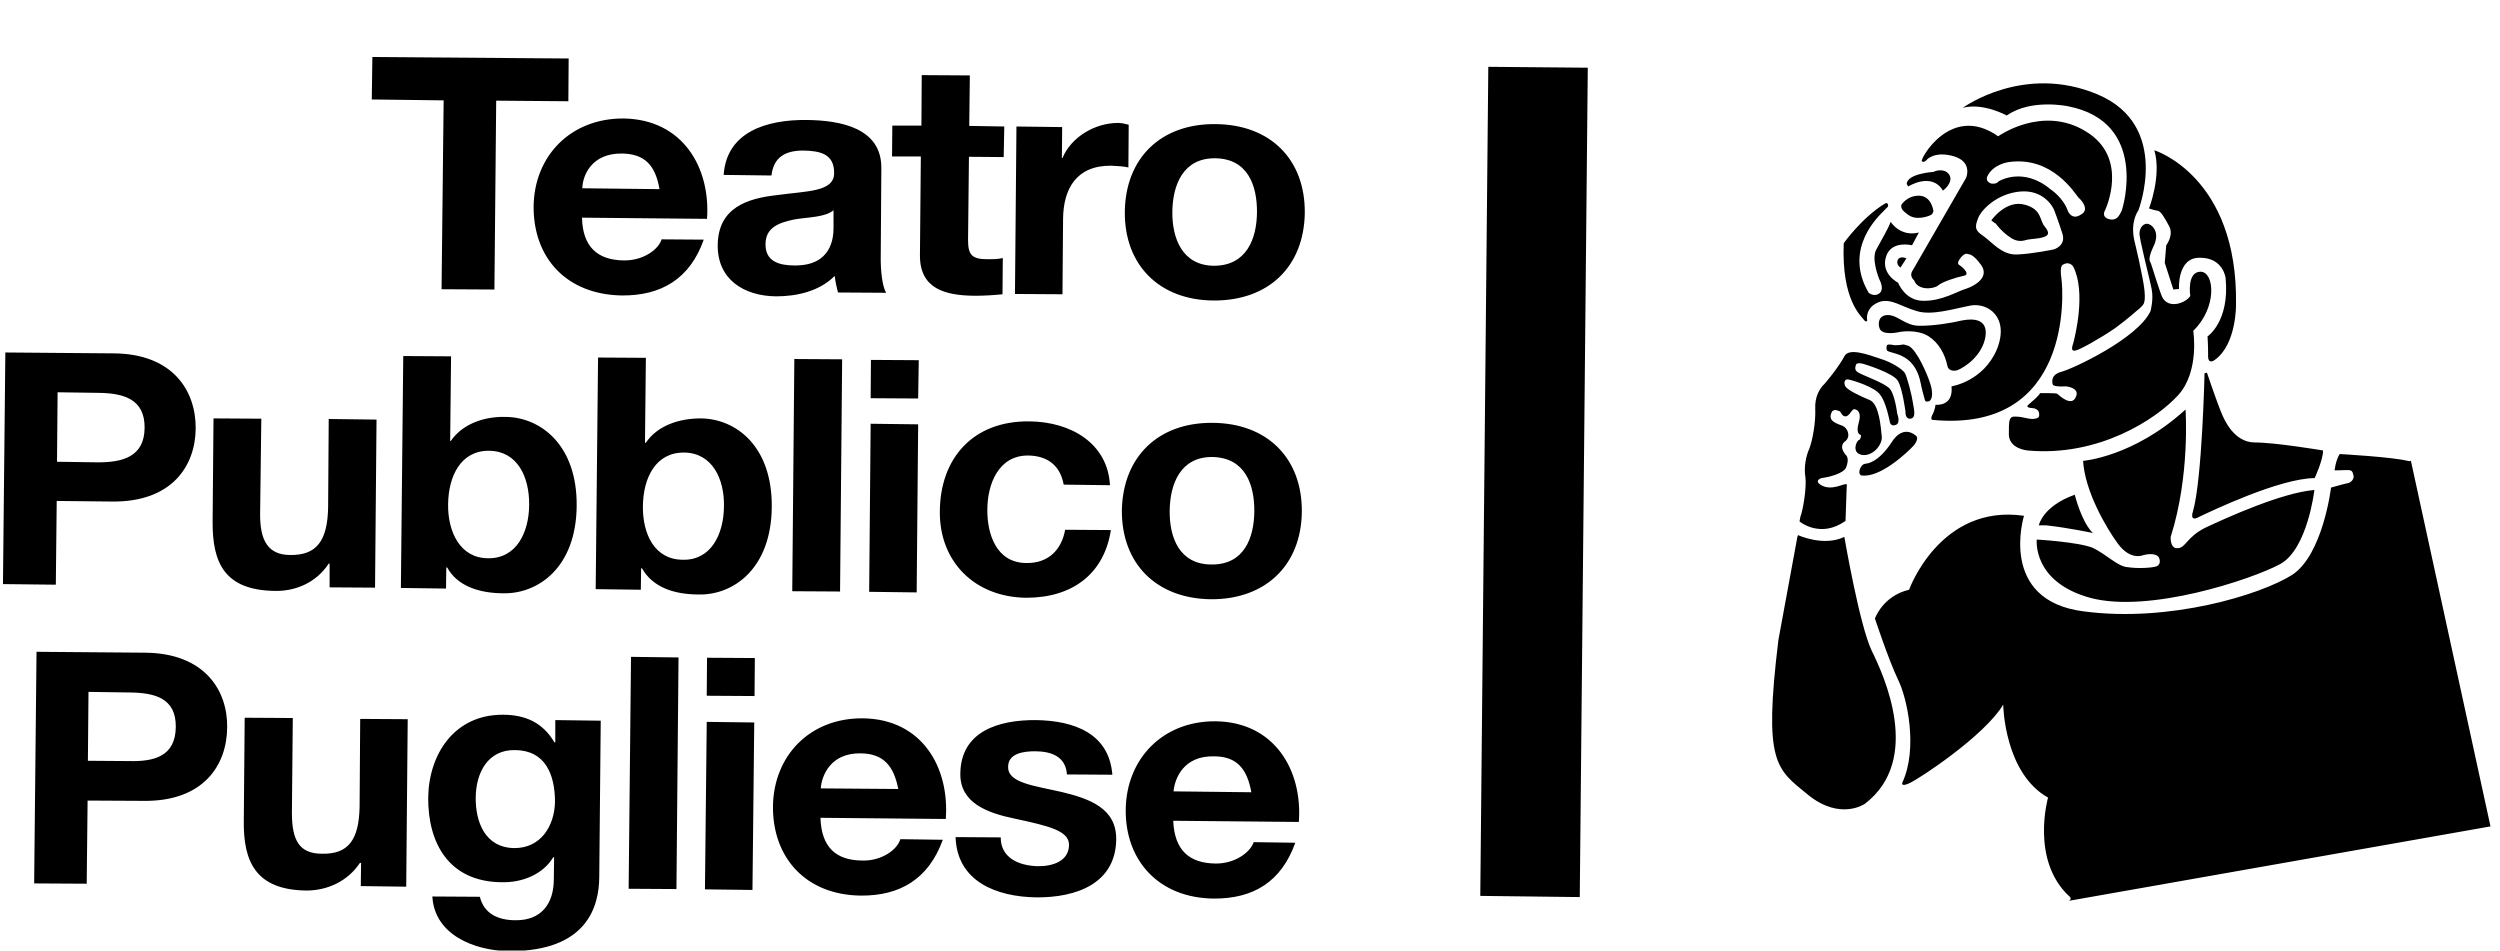 <?xml version="1.0" encoding="utf-8"?>
<!-- Generator: Adobe Illustrator 22.0.1, SVG Export Plug-In . SVG Version: 6.00 Build 0)  -->
<svg version="1.1" id="Layer_1" xmlns="http://www.w3.org/2000/svg" xmlns:xlink="http://www.w3.org/1999/xlink" x="0px" y="0px"
	 viewBox="0 0 841.9 320.1" style="enable-background:new 0 0 841.9 320.1;" xml:space="preserve">
<style type="text/css">
	.st0{fill:#317371;}
	.st1{clip-path:url(#SVGID_2_);fill:#FFFFFF;}
	.st2{fill:#743C45;}
	.st3{fill:#969B3D;}
	.st4{fill:#D3C19B;}
	.st5{fill:#124B45;}
	.st6{fill:#E1B83D;}
	.st7{fill:#40ABAD;}
	.st8{fill:#1D1D1B;}
	.st9{fill:none;stroke:#000000;stroke-width:5;stroke-linecap:round;stroke-miterlimit:10;}
</style>
<path d="M395.2,266.5c0.4-4.3,3.3-12,13.6-11.8c7.8,0,11.2,4.3,12.6,12.1L395.2,266.5z M379.1,272.6c-0.2,17.3,11.2,29.8,29.6,30
	c13.3,0.1,22.8-5.6,27.5-18.8l-14-0.2c-1.2,3.5-6.4,7.3-12.9,7.2c-8.7-0.1-13.8-4.4-14.2-14.4l42.3,0.4c1.3-17.4-8.2-33.7-28.1-33.9
	C391.4,242.8,379.3,255.7,379.1,272.6 M393.9,172c0.1-9,3.6-18.2,14.4-18.1c11,0.2,14.2,9.3,14.1,18.4c-0.1,8.8-3.4,17.9-14.4,17.8
	C397.1,190.1,393.8,180.9,393.9,172 M377.8,171.9c-0.1,17.9,11.6,29.7,30,29.9c18.4,0.1,30.4-11.5,30.6-29.4c0.2-18-11.6-29.9-30-30
	C390.1,142.2,378.1,153.8,377.8,171.9 M337,282l-15.2-0.1c0.5,15,13.8,20.1,27.2,20.3c13.4,0.1,26.7-4.6,26.9-19.5
	c0.1-10.5-8.9-13.7-18.4-16c-9.1-2.1-18.2-3-18-8.5c0-4.5,5.2-5.2,9-5.2c5.6,0,10.4,1.8,10.8,7.8l15.3,0.1
	c-1.1-13.9-12.8-18.2-25.7-18.4c-12.5-0.1-25.4,3.7-25.5,18.1c-0.1,9.8,9.1,13.2,18.4,15.1c11.6,2.5,18.2,4.1,18.2,8.8
	c0,5.7-5.9,7.3-10.6,7.2C342.9,291.5,337,288.8,337,282 M332.5,171.6c0-8.3,3.6-18.3,13.8-18.2c6.7,0.1,10.8,3.6,11.9,9.8l15.6,0.2
	c-0.8-14.3-13.4-21.4-27.2-21.5c-19-0.2-30,12.5-30.1,30.3c-0.2,16.8,11.6,28.9,29.1,29.1c15.4,0,26.2-7.9,28.5-22.8l-15.4-0.1
	c-1.2,6.7-5.6,11.3-13,11.2C335.5,189.6,332.4,179.8,332.5,171.6 M276.4,265.5c0.3-4.3,3.3-12,13.5-11.8c7.7,0.1,11.1,4.3,12.6,12
	L276.4,265.5z M260.3,271.6c-0.1,17.3,11.1,29.8,29.6,30c13.1,0.1,22.8-5.5,27.6-18.8l-14.3-0.2c-1,3.5-6.2,7.3-12.6,7.2
	c-9,0-14-4.4-14.3-14.4l42.2,0.4c1.3-17.4-8-33.7-28-33.9C272.6,241.8,260.5,254.6,260.3,271.6 M293.3,121.2l-0.1,12.9l16,0.1
	l0.2-12.9L293.3,121.2z M308.7,199.5l0.5-56.6l-16-0.2l-0.5,56.6L308.7,199.5z M266.8,199.1l16.1,0.1l0.7-78.2l-16.1-0.1
	L266.8,199.1z M238,234.3l16.1,0.1l0.1-12.8l-16.1-0.1L238,234.3z M238,243.1l-0.6,56.4l16,0.2l0.6-56.4L238,243.1z M216.5,170.5
	c0.1-9.6,4.3-18.2,13.9-18.1c9.4,0.1,13.6,8.8,13.4,18.2c-0.1,9.4-4.4,18.1-13.8,17.9C220.4,188.5,216.4,179.8,216.5,170.5
	 M235.4,200.2c11.6,0.2,24.3-8.7,24.5-29.4c0.2-20.7-12.2-29.8-23.9-29.9c-7.3,0-14.6,2.4-18.5,8.2h-0.3l0.3-28.6l-16.1-0.1l-0.8,78
	l15.2,0.2l0.1-7.2h0.3C219.8,197.7,226.8,200.2,235.4,200.2 M212.5,221.2l-0.8,78.1l16.1,0.1l0.7-78L212.5,221.2z M173.1,285.6
	c-9.9-0.2-13-9-12.9-17.1c0.1-8.3,4.1-16.1,13.3-15.9c10.2,0.1,13.4,8.3,13.4,17.5C186.7,278.2,182.1,285.7,173.1,285.6
	 M186.3,288.7h0.3l-0.1,7.4c0,8.1-4.1,13.9-12.9,13.8c-5.7,0-10.6-2.1-12-7.9l-16-0.1c0.7,12.9,14.1,18.2,25.6,18.4
	c26.9,0.2,30.5-15.5,30.6-24.8l0.5-52.8l-15.3-0.2l0,7.5h-0.3c-3.8-6.5-9.6-9.3-17.3-9.3c-16.4-0.1-25,13.3-25.2,27.9
	c-0.1,15.4,7,28.3,24.6,28.5C175.8,297.3,182.8,294.5,186.3,288.7 M164.7,151.8c9.5,0.1,13.6,8.7,13.5,18.3
	c-0.1,9.3-4.3,18-13.8,17.9c-9.4,0-13.6-8.8-13.5-18.1C151,160.3,155.2,151.7,164.7,151.8 M151.8,148.5h-0.2l0.3-28.5l-16.1-0.1
	l-0.8,78.1l15.2,0.2l0.1-7.1h0.3c3.3,6.1,10.5,8.7,19.1,8.7c11.6,0.1,24.3-8.7,24.5-29.4c0.2-20.7-12.3-29.9-23.9-30
	C163.1,140.2,155.8,142.7,151.8,148.5 M82.4,241.7l-0.3,34.6c-0.2,14,4.1,23.4,21.1,23.6c7,0,13.9-3.1,18-9.3h0.4l-0.1,7.8l15.3,0.2
	l0.5-56.4l-16-0.1l-0.2,29.5c-0.2,11.4-3.9,16.1-12.7,15.9c-7.6,0-10.1-4.5-10.1-13.8l0.3-31.9L82.4,241.7z M48.7,144.1
	c-0.1,9.8-7.5,11.6-15.7,11.6l-13.8-0.2l0.2-23.4l13.8,0.2C41.5,132.4,48.8,134.3,48.7,144.1 M65.9,144.3
	c0.1-12.6-7.6-25.2-27.7-25.3l-36.4-0.3L1,196.7l17.8,0.2l0.3-28.2l18.7,0.2C57.9,169.1,65.8,156.9,65.9,144.3 M59.2,244.8
	c-0.1,10-7.4,11.7-15.7,11.5l-13.9-0.1l0.2-23.2l13.9,0.2C52,233.3,59.3,235,59.2,244.8 M76.5,245c0.2-12.5-7.6-25.1-27.8-25.2
	l-36.4-0.3l-0.8,78l17.7,0.1l0.3-28l18.7,0.1C68.4,270,76.4,257.8,76.5,245 M126.8,141.3l-16.1-0.2l-0.2,29.7
	c-0.2,11.5-4,16.2-12.7,16.1c-7.5,0-10.3-4.8-10.2-14L88,141l-16.1-0.1l-0.3,34.7c-0.1,14.1,4.1,23.2,21.1,23.4
	c6.9,0.1,13.8-2.8,18-9.2h0.3v8l15.3,0.1L126.8,141.3z M191.4,34.1l0.1-14.4l-66.1-0.5l-0.2,14.3l24.2,0.3l-0.7,63.6l17.8,0.1
	l0.6-63.6L191.4,34.1z M196.1,63.4c0.1-4.3,3.1-11.8,13.3-11.7c7.8,0.1,11.3,4,12.7,12L196.1,63.4z M196,73.3l42.1,0.4
	c1.2-17.2-8.1-33.5-28.1-33.8c-17.8-0.1-30.1,12.6-30.3,29.6c-0.1,17.5,11.2,29.7,29.7,30c13.2,0.1,22.9-5.5,27.6-18.8l-14.2-0.1
	c-1,3.4-6.2,7.2-12.7,7.1C201.2,87.6,196.2,83.1,196,73.3 M280.7,70.8l0,5.9c0,3.3-0.6,12.8-13.1,12.7c-5.1,0-9.9-1.3-9.8-7.2
	c0-5.6,4.5-7.2,9.7-8.3C272.2,73.1,277.9,73.2,280.7,70.8 M298.4,98.6c-1.3-2.3-1.9-7.5-1.8-12.6l0.2-29.4
	c0.1-13.5-13.7-16.1-25.3-16.2c-13.2-0.1-26.8,3.9-27.8,18.5l16.1,0.2c0.7-6.2,4.7-8.4,10.7-8.4c5.7,0.1,10.5,1.1,10.4,7.7
	c-0.1,6.3-9.3,5.9-19.2,7.3c-10,1.1-19.9,4.2-20,16.9c-0.1,11.4,8.7,17.1,19.7,17.2c7.1,0,14.7-1.8,19.7-6.9
	c0.2,1.9,0.6,3.7,1.1,5.6L298.4,98.6z M338.2,42.6l-11.8-0.2l0.2-17l-16.2-0.1l-0.1,17l-9.8,0l-0.1,10.4l9.7,0l-0.3,33.2
	c-0.1,11.4,8.5,13.6,18.4,13.7c3.2,0,6.5-0.2,9.4-0.5l0.1-12.2c-1.8,0.4-3.3,0.4-5,0.4c-5.4,0-6.7-1.4-6.7-6.5l0.3-28l11.7,0.1
	L338.2,42.6z M380,56.4l0.1-14.4c-1.1-0.3-2.5-0.6-3.5-0.6c-7.9,0-15.8,4.7-18.8,11.8h-0.2l0.1-10.4l-15.4-0.2l-0.5,56.4l16,0.1
	l0.2-25.4c0.1-9.9,4.3-18,16.2-17.9C376,55.9,378.5,56,380,56.4 M423.3,71.6c-0.1,8.8-3.5,17.9-14.5,17.9
	c-10.7-0.1-14.1-9.3-14-18.2c0.1-9.1,3.7-18.1,14.4-18C420.2,53.4,423.4,62.5,423.3,71.6 M439.4,71.8c0.2-18.1-11.6-29.9-30.1-30
	c-18.3-0.2-30.3,11.4-30.5,29.5c-0.2,17.9,11.6,29.8,29.9,29.9C427.3,101.3,439.1,89.7,439.4,71.8 M532,302.1l2.7-279.3l-33.5-0.3
	l-2.7,279.2L532,302.1z M605.5,180.2c0,0-0.3,0.7-0.4,1.6c-0.2,1-6.2,33.7-6.2,33.7c-5.1,41.7-0.7,43.4,9.9,52.1
	c10.9,8.9,19.2,3.1,19.2,3.1c19.5-14.9,6.4-43.3,2.3-51.6c-4.1-8.6-9.2-38.3-9.2-38.3C614.1,184.2,605.5,180.2,605.5,180.2
	 M649.2,135.2c1.5,0,1.9-2.7,0.9-5.8c-1-3.3-4.5-11.4-7.3-12.9l-1.7-0.5c0,0-2.8,0.5-3.9,0.1c-1.2-0.1-1.9-0.3-1.9,0.9
	c0,1.2,0,1.2,2.5,1.9c2.5,0.7,7.5,2.3,9,10.1c0,0,0.4,2.1,1.1,4.5C648.4,135.6,648.5,135.2,649.2,135.2 M649.4,113.2
	c3.5,2.2,5.6,6.1,6.4,10c0.5,2.3,3.3,1.5,3.3,1.5c2.8-1.1,8.4-5,9.5-11.2c1-6.2-4.1-6.3-7.8-5.6c-3.7,0.9-10,1.9-14.7,1.8
	c-4.5-0.1-6.9-3.5-10.2-3.6c-3.3-0.1-3.5,2.8-3,4.3c0.8,2.9,6.8,1.4,6.8,1.4S645.3,110.7,649.4,113.2 M644.5,150
	c1.9-2.4,0.8-3.2,0.8-3.2c-4.7-4-8.1,1.9-8.1,1.9c-4.8,7.4-8.7,7.4-8.7,7.4l-0.8,0.2c0,0-0.8,0.2-1.4,1.8c-0.5,1.7,0.5,2,0.5,2
	C633.1,161.1,642.4,152.3,644.5,150 M621.1,120c-1.7,3.3-6.4,9.2-7.4,10c-0.8,1.1-2.6,3.4-2.4,7.7c0.2,4.4-0.9,10.6-2,13.4
	c-1.1,2.4-1.9,6.2-1.3,9.7c0.4,3.5-0.8,11-1.7,13.2l-0.3,1.6c0,0,7,5.9,15.5-0.2l0.4-11.8c0,0,0.6-1-1.4-0.3c-2,0.6-4.5,1.5-7,0.2
	c-2.5-1.3-1-2.5,0.6-2.6c1.5-0.2,6.8-1.4,7.6-3.5c0.8-2.1,0.7-3.6-0.3-4.4c-0.7-0.9-2-2.9,0-4.4c2-1.6,0.8-4.5-0.9-5.2
	c-1.7-0.7-5.3-1.5-3.6-4.7c0.7-1.3,2.8-0.1,2.8-0.1s0.8,1.9,2,1.6c1.3-0.3,1.9-2.5,2.8-2.4c0.8,0.1,2.6,0.9,1.4,4.7
	c-1.1,3.9,0.8,4,0.8,4s0,1.5-0.7,1.7c-0.8,0.2-2.6,4.3,1,5c3.7,0.6,7-3.5,6.7-6.2c-0.3-2.8-0.8-11-4.1-12.3
	c-3.4-1.4-7.3-3.3-8.1-4.5c-0.7-1.2-0.4-2.7,1-2.4c1.5,0.3,8.9,2.5,10.7,5.2c2,2.5,3.2,9,3.2,9s0.2,1.8,2,1.1
	c1.8-0.6,0.5-3.8,0.5-3.8s-0.8-7-2.8-8.7c-2-1.7-7.1-3.6-8.8-4.4c-1.6-0.8-3.1-1.1-2.3-3.3c0.3-1.1,2.7-0.3,2.7-0.3
	s10.3,3.1,11.5,5.8c1.5,2.6,2.5,10.3,2.5,10.3s-0.2,2.5,1.7,2.3c2-0.3,1.1-3.2,0.8-5.3c-0.3-2.3-2-9.1-2.8-10.2
	c-0.8-1.1-4-3.4-8.2-4.7C629,119.4,622.6,117,621.1,120 M646.4,65.9c-4.2-0.1-6.1,3.1-6.1,3.1s-0.4,1.2,1,2.3c1.3,1.1,2.6,2.4,5.8,2
	c3.3-0.5,3.7-1.4,3.7-1.4l0.3-0.8C651.1,71,650.5,66.1,646.4,65.9 M651.1,57.9c0,0-8.7,0.5-9,4l0.5,0.9c0,0,7.9-5,11.7,1.4
	c0,0,3.2-2.3,2.4-4.8C655.8,57,652.8,57,651.1,57.9 M682.1,69c-6.5-2-11.5,5.2-11.5,5.2s0.9,0.8,1.5,1.1c0.4,0.5,1.8,2.5,4.5,4.4
	c2.8,2.1,4.7,1.4,6.2,1c1.6-0.3,4-0.3,5.5-0.9c1.6-0.5,2-1.4,0.3-3.5C686.8,74.3,687.7,70.6,682.1,69 M700.7,72.3
	c-3,2-4.3-1.2-4.3-1.2c-1.6-4.6-5.8-7.3-5.8-7.3c-9.4-7.9-17.6-2.7-17.6-2.7s-0.5,1-2.5,0.7c-2-0.7-1.3-2.3-1.3-2.3
	c1.9-4.2,7.1-4.9,7.1-4.9c14.9-2.2,22.5,10.7,23.7,12C701.3,67.7,703.7,70.8,700.7,72.3 M680.3,64.5c8-0.7,11.2,5.3,11.6,6.6
	c0.5,1.4,1.4,3.7,2.7,7.8c1.1,4-3,5.1-3,5.1s-7.1,1.5-12.3,1.7c-5.2,0.3-8.8-4.5-11.5-6.3c-2.9-1.9-2.7-3.1-1.7-5.8
	C667.1,70.7,672.5,65.2,680.3,64.5 M720.1,70.9c0,0,11.2-28.6-13.7-39.1c-24.9-10.5-45.4,4.5-45.4,4.5c6.9-1.8,14.8,2.6,14.8,2.6
	c8.2-5.8,20.7-3.1,20.7-3.1c27.1,5.3,18.5,34.2,17.9,35.4c-0.7,1.2-1.4,3.3-4.2,2.6c-2.7-0.8-1.3-3-1.3-3s8.4-17.5-6.4-26.5
	c-14.7-9.1-29.6,1.6-29.6,1.6c-16-11.3-26.5,8-25.7,8.4c0.6,0.5,1.1,0,1.6-0.4c0.3-0.5,3.2-3.1,9.4-1.2c6.2,2,3.9,7.2,3.9,7.2
	S644.7,90,643.8,91.6c-0.7,1.6,0.8,2.8,0.8,2.8c1.3,3.6,6.6,2.9,8,1.8c1.4-1.3,6.2-2.8,8.6-3.3c2.5-0.4-0.1-2.7-1-3.4
	c-0.7-0.4-1.4-0.7,0-2.6c1.6-2.1,2.6-1.3,2.6-1.3s1.6-0.3,4.4,3.7c2.8,4-2,6.9-5,7.9c-2.9,0.8-8.1,4.2-14.5,4.1
	c-6.2,0-8.5-6.1-8.5-6.1s-5.8-2.9-4.1-8.6c1.6-5.8,8.8-4,8.8-4l2.3-4.3c-6.3,1.6-9.5-3.6-9.5-3.6c-0.7,2.1-2.9,5.7-4.7,9.1
	c-2.1,3.2,0.9,10.3,0.9,10.3s1.8,3.2,0.1,4.6c-1.8,1.5-3.7-0.1-3.7-0.1c-8.8-15,3.7-26.1,5-27.5c1.3-1.5,1.7-1.3,1.5-2.2
	c-0.2-0.9-1.1-0.3-1.1-0.3c-7.7,4.7-13.8,13.3-13.8,13.3c-0.8,19.3,6,24.6,6.8,25.8c0.7,1,1.1,0.3,1.1,0.3c-0.4-2.4,0.6-5.1,4.3-6.4
	c3.9-1.1,7.1,1.6,12.2,3.1c5.1,1.7,12.5-0.7,18.3-1.8c5.8-1.1,13.2,3.9,8.9,14.7c-4.6,10.9-15.3,12.5-15.3,12.5
	c0.7,7-5.4,6.2-5.4,6.2s-0.1,1.6-1,3.3c-0.9,1.7,0,1.8,0,1.8c47.1,4.5,44.1-43,43.4-47.6c-0.7-4.7,0.6-4.7,0.6-4.7
	c2.2-1.3,3.4,0.7,3.4,0.7c4.4,8.7,0.5,23.7,0.1,25.4c-0.6,1.8-1,3.3,0.8,2.8c1.2-0.2,7.8-3.8,13.2-7.5c4.3-3.1,7.6-6.2,8.3-6.7
	c1.1-1.2,2-1.2,1.6-5.8c-0.4-4.6-3.5-17.3-3.5-17.3C717.4,74.3,720.1,70.9,720.1,70.9 M640,90.1l2-3.1c0,0-2.1-1-2.9,0.5
	C638.4,89.1,640,90.1,640,90.1 M731,180.8c6.6-20.7,5-42.9,5-42.9c-17.5,16-34.5,17.3-34.5,17.3c0.6,10.1,7.6,22.3,11.8,28
	c4.2,5.6,8.3,3.8,8.3,3.8s1.4-0.4,2.5-0.4c2.7,0,3,1.3,3,1.3s0.9,2-0.8,2.8c-1.8,0.6-6.5,0.8-9.8,0.3c-3.3-0.2-7-4.2-11.7-6.5
	c-4.9-2-18.9-2.8-18.9-2.8s-1.6,14.2,17.9,19.6c19.8,5.4,54.5-6.2,64-11.3c9.3-5,11.6-25,11.6-25c-11,0.9-29.9,9.5-36.5,12.6
	c-6.6,3.2-6.8,7-9.6,7C730.7,184.8,731,180.8,731,180.8 M689,176.9c8,0.9,15.8,2.6,15.8,2.6c-3.9-3.8-6.1-12.9-6.1-12.9
	c-10.9,3.9-12.1,10.3-12.1,10.3H689z M682.8,151.7c23.8,2.2,43.2-10.4,50.7-18.6c7.3-8,5.1-21.7,5.1-21.7c8.1-7.8,7.2-19.8,2.5-19.9
	c-4.8,0-3.5,8.2-3.5,8.2s-1.2,1.9-4.3,2.6c-3.3,0.6-4.6-1.3-5-2c-0.6-0.7-3.7-11-4-11.7c-0.2-0.5-1.2-1.1,0.8-5.4
	c2.2-4.2,0.4-7-1.4-7.7c-1.9-0.7-3.2,1.4-3.2,3c-0.2,1.6,3.5,15.6,4.1,18.9c0.7,3.5-0.4,7.4-0.4,7.4c-4.4,9.3-26.4,19.5-30,20.4
	c-3.8,1-3.1,3.7-2.9,4.3c0.4,0.9,4.4,0.6,4.4,0.6s4.8,0.4,3.4,3.5c-1.4,3.6-5.6-0.4-6.3-1c-0.6-0.3-5.8-0.2-5.8-0.2
	c-0.5,1-2.3,2.5-3.7,3.7c-1.7,1.3,1,1.3,1.7,1.4c0.9,0.3,1.5,0.6,1.7,1.7c0.1,1.1,0,1.6-1.5,1.8c-1.6,0.4-3.8-0.7-6.3-0.7
	c-2.4-0.2-2.4,1.2-2.4,5.9C676.5,151.2,682.8,151.7,682.8,151.7 M746,121.1c7.2-5.3,7-18.5,7-18.5c0.7-43.3-27.5-52-27.5-52
	c2.5,8.6-1.8,19.6-1.8,19.6s2,0.7,3.1,0.8c1,0.4,2.1,2.2,3.7,5.2c1.6,3-1,6.4-1,6.4l-0.5,5.9l2.9,9l1.9-0.2c0,0-0.7-10.7,7.1-10.5
	c7.9,0,8.6,6.9,8.6,6.9c1.4,14.6-6.1,19.6-6.1,19.6s0.2,2.5,0.2,6.1C743.4,123.3,746,121.1,746,121.1 M779.5,161
	c0,0,2.9-6.3,2.8-9.3c0,0-16-2.7-23-2.7c-7.1,0-10.4-8-11.1-9.7c-1.3-2.9-5-13.8-5-13.8l-0.8,0.2c0,0-0.8,35.8-3.9,46.5
	c0,0-1.4,3.9,2.2,1.8C744.5,172.2,767.6,161.1,779.5,161 M838.7,278.3l-26.8-123.1c-0.4,0.1-0.7,0.1-0.7,0.1
	c-5-1.4-23.3-2.4-23.3-2.4c-1.4,2.3-1.7,5.5-1.7,5.5s2,0,3.9-0.1c2.1-0.1,2.1,0.5,2.5,1.9c0.2,1.6-1.5,2.5-1.9,2.5
	c-0.4,0-5.7,1.5-5.7,1.5s-2.7,22.6-13.1,29.4c-10.6,6.7-41.3,16.1-70.1,12.3c-29.1-3.6-20.2-32.2-20.2-32.2
	c-28.3-4.1-38.7,24.9-38.7,24.9c-8.9,2.1-11.5,9.7-11.5,9.7s4.6,13.9,7.7,20.4c3.2,6.3,6.8,23.3,1.6,34.7c0,0-0.9,1.8,2.2,0.4
	c3.3-1.4,25.5-16.1,31.7-26.5c0,0,0.3,23,15.1,31.3c0,0-6,21,7.1,33.2c0,0,0.8,0.5,0.4,1.2c-0.2,0.3-0.5,0.3-0.7,0.4l0,0
	L838.7,278.3z"/>
</svg>
